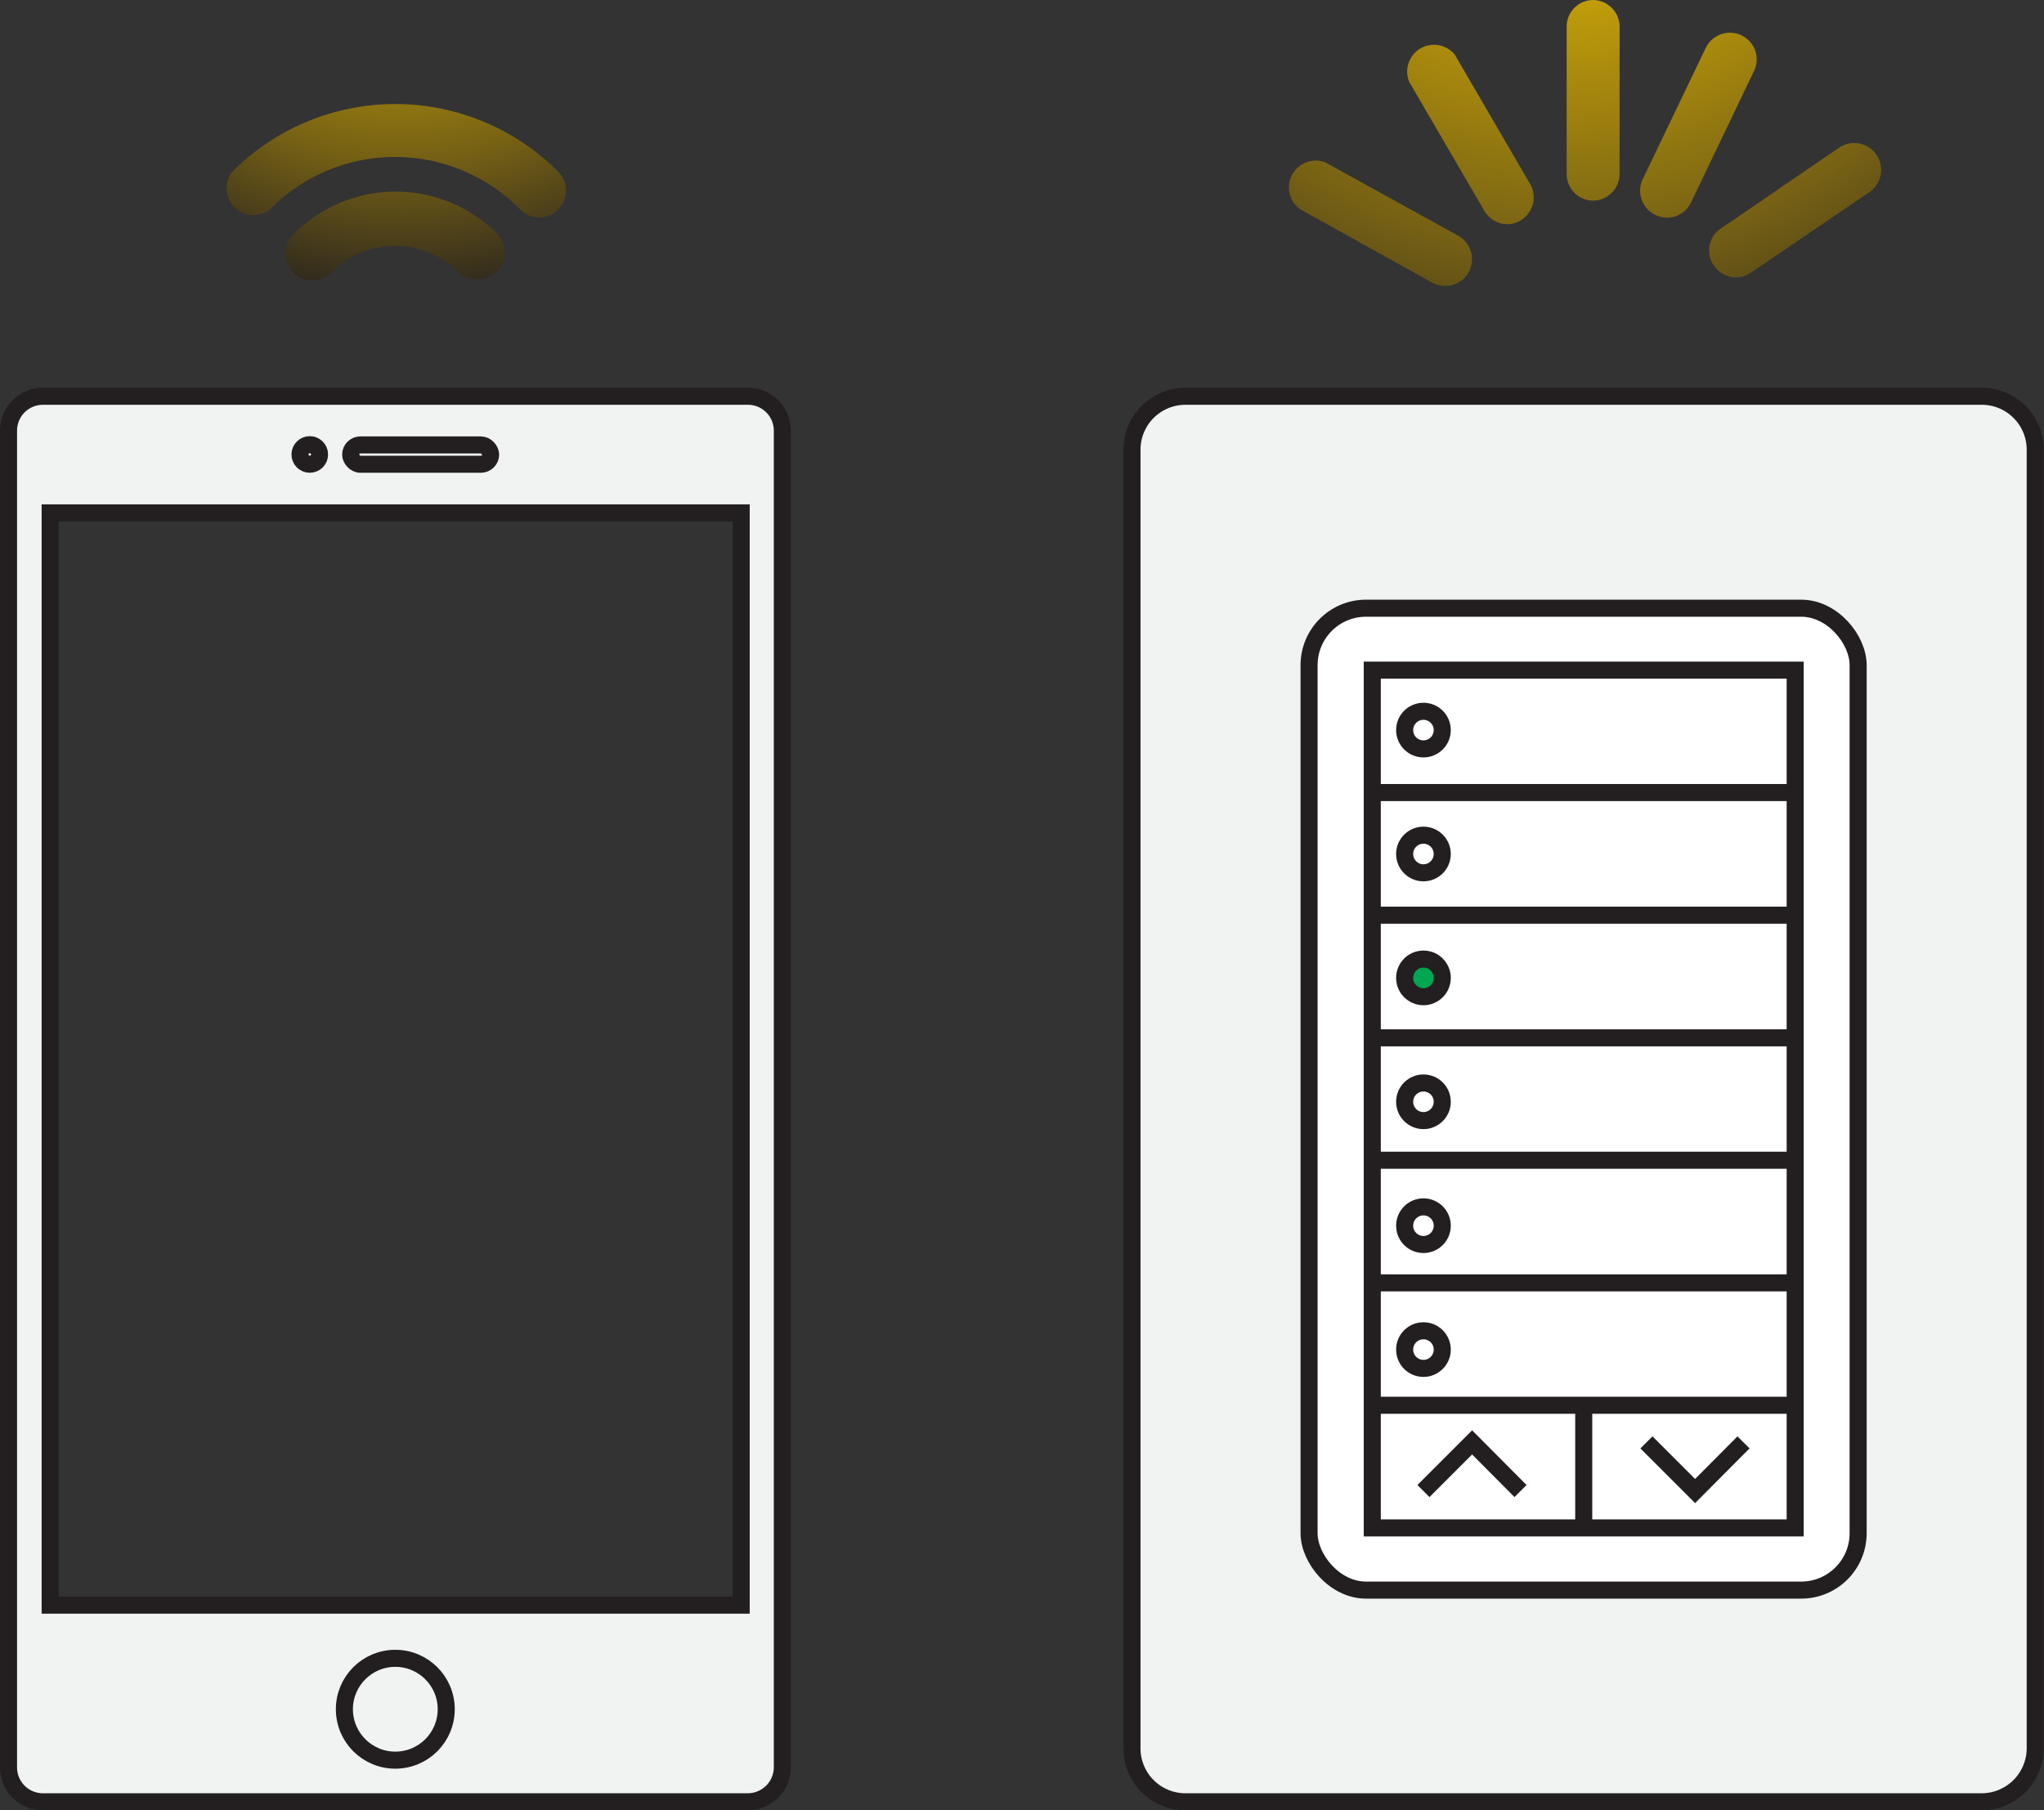 <svg xmlns="http://www.w3.org/2000/svg" xmlns:xlink="http://www.w3.org/1999/xlink" viewBox="0 0 81.49 72.18"><rect x="0" y="0" width="81.49" height="72.18" fill="#333333" stroke="none"/><defs><style>.cls-1{fill:#f1f2f2;}.cls-1,.cls-2,.cls-3,.cls-5{stroke:#231f20;stroke-miterlimit:10;stroke-width:0.68px;}.cls-2{fill:#fff;}.cls-3{fill:none;}.cls-4{fill:url(#radial-gradient);}.cls-5{fill:#00a651;}.cls-6{fill:url(#radial-gradient-6);}</style><radialGradient id="radial-gradient" cx="62.34" cy="-9.91" r="29.51" gradientUnits="userSpaceOnUse"><stop offset="0" stop-color="#ffcf01"/><stop offset="0.11" stop-color="#edc103"/><stop offset="0.34" stop-color="#c09c0a"/><stop offset="0.67" stop-color="#766114"/><stop offset="1" stop-color="#231f20"/></radialGradient><radialGradient id="radial-gradient-6" cx="16.08" cy="-6.83" r="19.54" xlink:href="#radial-gradient"/></defs><title>dtm-simple-integration_1</title><g id="Layer_2" data-name="Layer 2"><g id="Layer_1-2" data-name="Layer 1"><path class="cls-1" d="M79,15.8H47.26a2.13,2.13,0,0,0-2.13,2.13V69.7a2.13,2.13,0,0,0,2.13,2.14H79a2.14,2.14,0,0,0,2.14-2.14V17.93A2.13,2.13,0,0,0,79,15.8Z"/><rect class="cls-2" x="52.19" y="24.25" width="21.89" height="39.15" rx="2.27" ry="2.27"/><rect class="cls-3" x="54.71" y="26.72" width="16.86" height="34.2"/><path class="cls-4" d="M63.52,8a1.06,1.06,0,0,1-1.06-1.07V1.07A1.06,1.06,0,0,1,63.51,0h0a1.07,1.07,0,0,1,1.06,1.07V6.94A1.07,1.07,0,0,1,63.52,8Z"/><path class="cls-4" d="M60.1,8.94a1.07,1.07,0,0,1-.92-.53l-3-5.15A1.07,1.07,0,0,1,58,2.18l3,5.15a1.07,1.07,0,0,1-.38,1.46A1,1,0,0,1,60.1,8.94Z"/><path class="cls-4" d="M57.62,11.4a1.06,1.06,0,0,1-.52-.13L51.83,8.34a1.07,1.07,0,0,1,1-1.87L58.14,9.4a1.08,1.08,0,0,1,.41,1.46A1.07,1.07,0,0,1,57.62,11.4Z"/><path class="cls-4" d="M69.21,11.06a1.07,1.07,0,0,1-.88-.47,1.05,1.05,0,0,1,.28-1.48l4.71-3.22a1.07,1.07,0,0,1,1.21,1.77l-4.72,3.21A1,1,0,0,1,69.21,11.06Z"/><path class="cls-4" d="M66.46,8.68A1.11,1.11,0,0,1,66,8.57a1.07,1.07,0,0,1-.51-1.42L68,1.92a1.07,1.07,0,0,1,1.43-.51,1.06,1.06,0,0,1,.5,1.42L67.42,8.07A1.07,1.07,0,0,1,66.46,8.68Z"/><line class="cls-3" x1="54.71" y1="31.6" x2="71.57" y2="31.6"/><line class="cls-3" x1="54.71" y1="36.49" x2="71.57" y2="36.49"/><line class="cls-3" x1="54.71" y1="41.38" x2="71.57" y2="41.38"/><line class="cls-3" x1="54.71" y1="46.26" x2="71.57" y2="46.26"/><line class="cls-3" x1="54.71" y1="51.15" x2="71.57" y2="51.15"/><line class="cls-3" x1="54.71" y1="56.03" x2="71.57" y2="56.03"/><line class="cls-3" x1="63.14" y1="56.03" x2="63.14" y2="60.92"/><polyline class="cls-3" points="60.62 59.45 58.69 57.51 56.75 59.45"/><polyline class="cls-3" points="65.64 57.51 67.58 59.45 69.51 57.51"/><circle class="cls-3" cx="56.75" cy="29.11" r="0.75"/><circle class="cls-3" cx="56.75" cy="34.05" r="0.75"/><circle class="cls-5" cx="56.75" cy="38.99" r="0.75"/><circle class="cls-3" cx="56.75" cy="43.93" r="0.75"/><circle class="cls-3" cx="56.75" cy="48.87" r="0.75"/><circle class="cls-3" cx="56.75" cy="53.81" r="0.75"/><path class="cls-1" d="M29.81,15.8H1.71A1.37,1.37,0,0,0,.34,17.17v53.3a1.37,1.37,0,0,0,1.37,1.37h28.1a1.38,1.38,0,0,0,1.38-1.37V17.17A1.37,1.37,0,0,0,29.81,15.8ZM29.55,64H2V20.45H29.55Z"/><circle class="cls-3" cx="15.76" cy="68.15" r="2.03"/><circle class="cls-3" cx="12.35" cy="18.12" r="0.39"/><rect class="cls-3" x="13.98" y="17.74" width="5.58" height="0.77" rx="0.39" ry="0.39"/><path class="cls-6" d="M21.51,8.67a1.06,1.06,0,0,1-.76-.31,7,7,0,0,0-10,0A1.07,1.07,0,0,1,9.26,6.85a9.17,9.17,0,0,1,13,0,1.07,1.07,0,0,1-.75,1.82Z"/><path class="cls-6" d="M23.89,6.29A1.06,1.06,0,0,1,23.13,6,10.42,10.42,0,0,0,8.4,6,1.08,1.08,0,0,1,6.89,6a1.06,1.06,0,0,1,0-1.51,12.54,12.54,0,0,1,17.75,0,1.07,1.07,0,0,1-.75,1.82Z"/><path class="cls-6" d="M19,11.13a1.05,1.05,0,0,1-.75-.31,3.59,3.59,0,0,0-5,0,1.07,1.07,0,1,1-1.51-1.51,5.71,5.71,0,0,1,8.07,0,1.08,1.08,0,0,1,0,1.51A1.06,1.06,0,0,1,19,11.13Z"/><path class="cls-6" d="M21.51,8.67a1.06,1.06,0,0,1-.76-.31,7,7,0,0,0-10,0A1.07,1.07,0,0,1,9.26,6.85a9.17,9.17,0,0,1,13,0,1.07,1.07,0,0,1-.75,1.82Z"/></g></g></svg>
